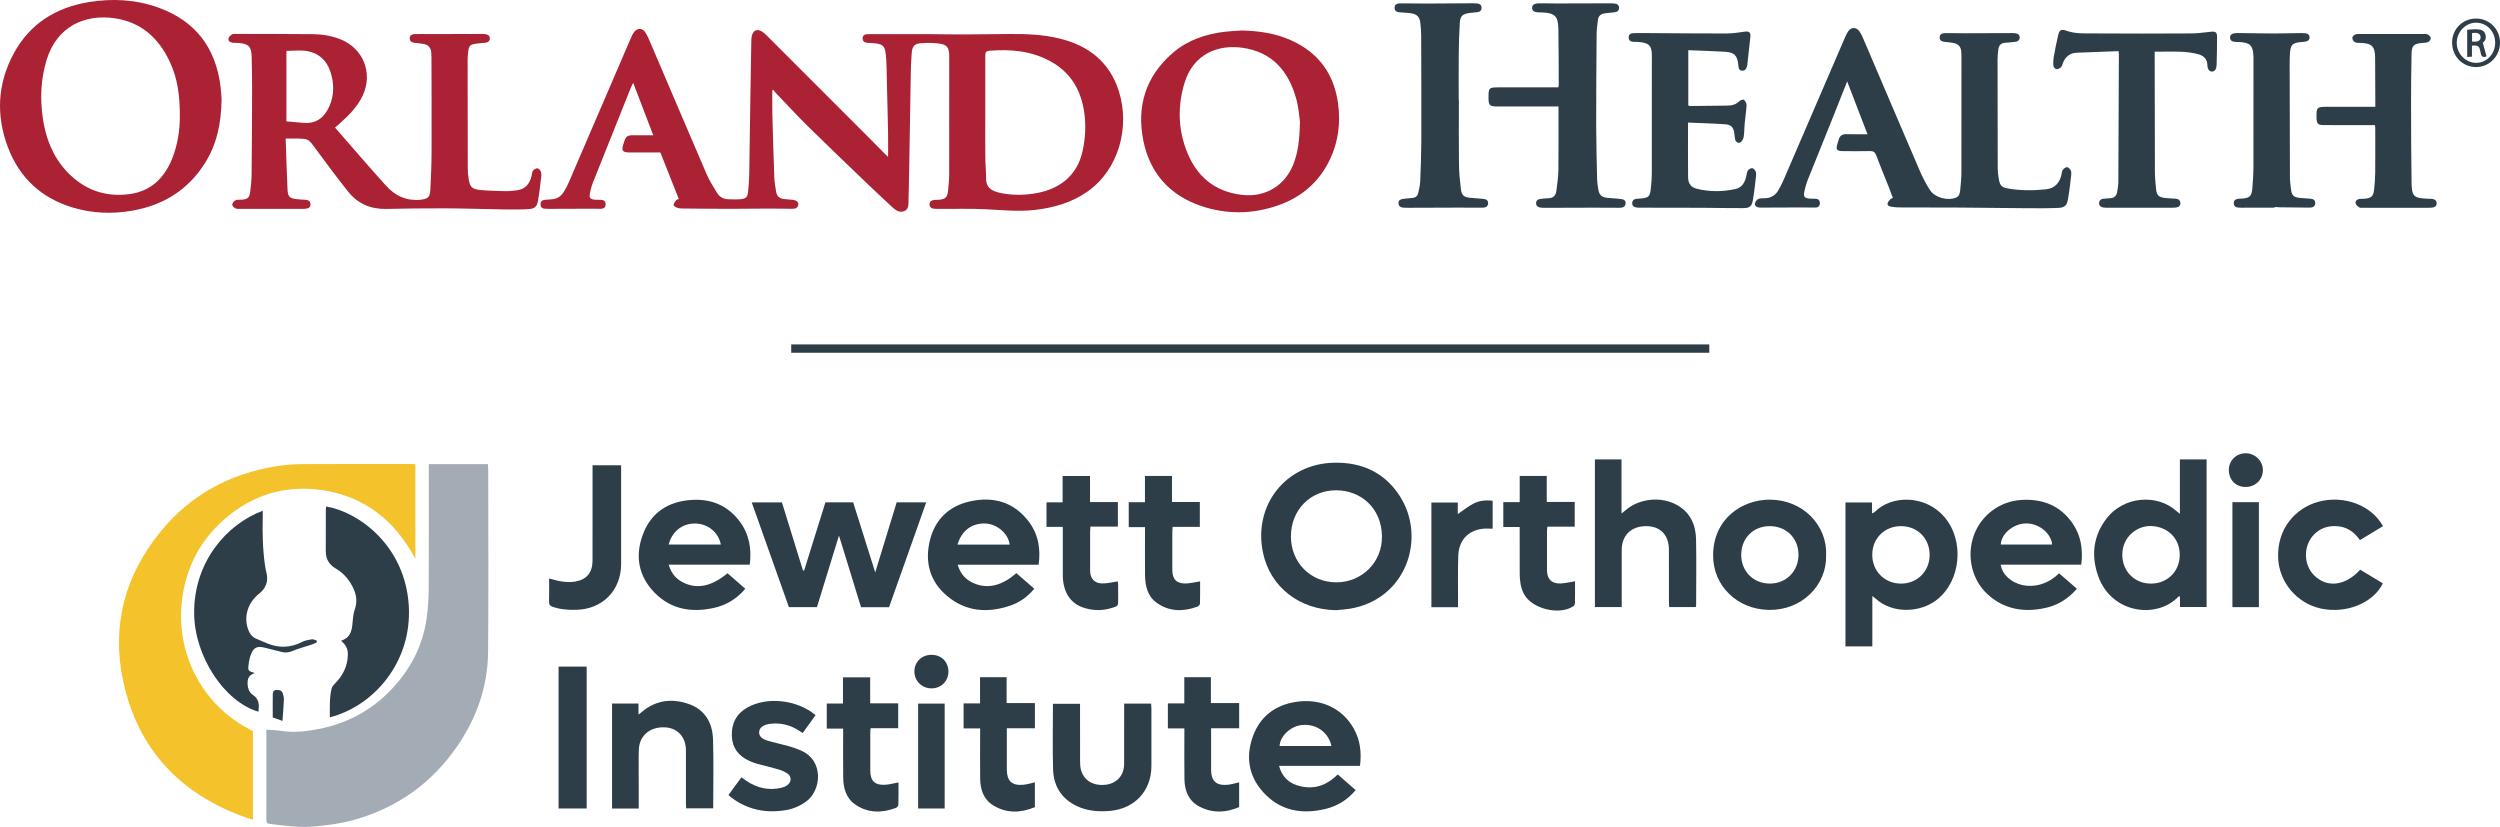 <?xml version="1.0" encoding="UTF-8"?><svg id="Layer_1" xmlns="http://www.w3.org/2000/svg" viewBox="0 0 2279 753.79"><defs><style>.cls-1{fill:#a3abb5;}.cls-2{fill:#2d3e49;}.cls-3{fill:#aa2234;}.cls-4{fill:#f4c22a;}</style></defs><path class="cls-2" d="M1725.53,180.41c-1.3-3.45-2.39-6.55-3.6-9.61-3.87-9.74-7.93-19.4-11.59-29.21-1.15-3.1-2.78-3.95-5.87-3.87-8.16.19-16.34.1-24.51.04-5.61-.04-6.58-1.37-4.99-6.59.38-1.27.84-2.52,1.18-3.8.95-3.59,3.22-5.13,6.96-5.04,6.15.14,12.31.04,19.29.04-6.17-16.05-12.14-31.55-18.52-48.16-4.84,12.21-9.17,23.26-13.6,34.28-7.31,18.2-14.74,36.36-21.98,54.59-1.52,3.83-2.75,7.86-3.5,11.91-.85,4.52.27,5.64,4.89,6.05,1.82.16,3.67.01,5.5.14,2.31.16,3.72,1.31,3.8,3.76.09,2.66-1.34,4.17-3.86,4.24-3.99.13-8-.09-11.99-.07-12.16.03-24.31.1-36.48.14-1.32,0-2.71.1-3.97-.2-2.02-.47-3.42-1.99-2.78-4,.47-1.47,1.78-3.2,3.13-3.73,1.94-.74,4.26-.5,6.42-.63,5.04-.3,8.93-2.62,11.47-6.92,1.85-3.13,3.55-6.41,4.99-9.74,18.64-43.2,37.23-86.43,55.86-129.63.85-1.98,1.75-3.97,2.96-5.74,2.82-4.1,7.38-4.2,10.28-.11,1.61,2.28,2.79,4.91,3.89,7.51,17.06,39.91,34.03,79.85,51.19,119.71,2.62,6.08,5.73,12.04,9.32,17.59,4.42,6.85,16.17,9.88,23.64,6.78,3.12-1.3,3.62-4.27,3.89-7.05.54-5.46,1.05-10.95,1.07-16.44.1-35.19.04-70.38.04-105.57,0-1.32-.09-2.66-.17-3.99-.27-4.17-2.44-6.88-6.49-7.76-2.75-.6-5.57-.9-8.39-1.14-2.62-.21-4.7-1.1-4.79-3.99-.09-3.05,2.26-3.95,4.73-3.99,6-.1,12.01.1,18,.09,14.16-.03,28.33-.1,42.49-.14,1.34,0,2.69-.1,3.99.16,2.08.4,3.79,1.32,3.73,3.9-.06,2.52-1.68,3.56-3.8,3.86-3.29.46-6.62.64-9.93.98-3.25.33-5.21,2.18-5.64,5.37-.43,3.12-.8,6.28-.8,9.43,0,33.36.04,66.7.16,100.06,0,2.82.41,5.64.84,8.43.98,6.59,2.51,8.52,8.92,9.57,11.39,1.87,22.87,1.91,34.37.63,7.66-.85,11.85-5.4,13.8-12.48.44-1.61.33-3.5,1.17-4.81.85-1.32,2.51-2.76,3.95-2.91,1.07-.1,2.72,1.55,3.42,2.81.66,1.21.7,2.93.53,4.39-.88,7.43-1.68,14.88-3.01,22.25-1.01,5.65-2.99,7.48-8.76,7.72-9.81.4-19.64.36-29.47.28-20.15-.13-40.29-.47-60.45-.58-18.67-.11-37.35-.06-56.02-.13-1.98,0-3.96-.46-5.95-.61-2.04-.16-3.99-.94-3.76-3.08.16-1.45,1.78-2.76,2.83-4.07.27-.33.85-.4,1.98-.9h0Z"/><path class="cls-2" d="M1538.81,111.67c0,17.32-.14,33.63.07,49.92.09,6.08,2.72,9.29,8.65,10.67,11.51,2.69,23.12,2.61,34.65,0,5.81-1.31,8.25-5.74,9.61-11.01.5-1.92.57-4.1,1.55-5.74.7-1.17,2.58-2.22,3.93-2.24,1.04,0,2.39,1.54,3.03,2.71.6,1.08.71,2.61.57,3.89-.88,7.59-1.65,15.23-2.98,22.75-.95,5.43-2.99,7.08-8.62,7.11-12.49.09-24.98-.26-37.46-.31-18.49-.09-36.98-.06-55.46-.1-1.5,0-3.02.09-4.49-.14-2.36-.37-4.13-1.64-3.93-4.29.19-2.31,1.79-3.48,4.03-3.7,1.82-.19,3.67-.11,5.47-.38,5.16-.75,6.61-2.02,7.25-7.24.64-5.28,1.1-10.63,1.11-15.94.1-35.68.07-71.36.04-107.05,0-8.73-2.35-11.31-11-12.23-1.82-.2-3.66-.13-5.5-.21-2.62-.13-4.64-1.07-4.63-4.07,0-3.13,2.32-3.8,4.79-3.87,4.33-.13,8.67-.07,13-.04,23.84.14,47.67.4,71.51.36,5.46,0,10.92-.88,16.34-1.65,4.1-.58,5.74.61,5.31,4.61-.84,7.95-1.72,15.88-2.61,23.81-.11,1-.1,2.02-.38,2.96-.7,2.34-1.75,4.47-4.74,4.17-2.89-.3-3.02-2.52-3.23-4.79-.84-9.03-3.49-11.92-12.35-12.46-10.95-.68-21.93-.95-33.29-1.41v50.51c.64.11,1.4.36,2.15.36,11.17-.1,22.33-.23,33.5-.37,4.1-.06,7.83-.91,10.9-4.03.94-.95,3.58-1.78,4.17-1.25,1.28,1.14,2.48,3.25,2.41,4.9-.27,5.47-1.2,10.91-1.71,16.38-.38,4.14-.3,8.35-.9,12.45-.26,1.75-1.37,3.79-2.73,4.89-1.78,1.42-4.44.1-5.03-2.21-.44-1.77-.51-3.62-.73-5.44-.67-5.65-2.78-8.28-8.39-8.66-11.1-.77-22.23-1.05-33.94-1.55l.03-.03Z"/><path class="cls-2" d="M1420.71,97.03h-56.19c-6.48,0-7.56-1.1-7.59-7.49-.04-9.63.23-9.91,9.64-9.91h54.01c.17-1.05.37-1.69.37-2.32-.09-17.01,0-34.01-.34-51-.23-11.75-3.25-14.49-15.07-14.98-.67-.03-1.34,0-1.99,0-4.87-.09-6.74-1.17-6.88-3.96-.14-2.95,1.88-4.3,7.04-4.34,5.33-.06,10.67.14,15.99.13,15.33-.01,30.65-.1,45.98-.13,1.99,0,4.02-.03,6,.17,2.34.24,4.24,1.18,4.23,3.96,0,2.72-1.77,3.76-4.17,4.05-2.98.34-5.97.56-8.92.98-3.28.48-5.67,2.26-6.11,5.67-.61,4.6-1.2,9.24-1.22,13.87-.24,27.67-.44,55.35-.4,83.02.03,16.17.47,32.32.84,48.47.07,3.15.51,6.32,1.07,9.43.93,5.23,3.03,7.14,8.29,7.69,3.8.4,7.62.67,11.44.95,3.63.27,5.34,1.51,5.18,4.03-.19,3.29-2.61,4.07-5.26,4.09-7.34.06-14.67-.1-22.01-.1-15.33.03-30.65.11-45.96.14-1.67,0-3.36.04-4.97-.3-2.18-.46-3.49-1.89-3.38-4.27.11-2.25,1.71-3.19,3.62-3.48,2.62-.38,5.28-.61,7.93-.71,4.27-.16,6.4-2.68,6.88-6.54.81-6.42,1.81-12.89,1.88-19.34.24-18.99.09-37.99.09-57.73v-.04Z"/><path class="cls-2" d="M1964.21,47.15v4.89c.06,34.53.07,69.05.2,103.56.01,5.33.44,10.65.95,15.95.66,6.68,2.35,8.28,9,8.99,2.98.31,5.98.4,8.96.6,2.48.17,4.22,1.37,4.33,3.93.11,2.65-1.71,3.86-4.1,4.12-1.81.2-3.66.17-5.5.17-18.66,0-37.32,0-55.98-.01-1.67,0-3.36.07-4.99-.24-2.16-.41-3.7-1.82-3.55-4.16.16-2.25,1.64-3.56,3.95-3.77,2.15-.2,4.3-.4,6.47-.53,3.87-.21,5.6-2.61,6.14-6.07.46-2.96.98-5.95,1-8.93.21-38.68.34-77.37.48-116.05,0-.78-.14-1.58-.28-2.98-12.88.48-25.48.94-38.09,1.44-6.17.24-10.23,3.48-12.53,9.09-.57,1.38-.8,3.09-1.78,4.07-1.03,1.03-2.79,1.91-4.16,1.81-1.04-.07-2.72-1.72-2.81-2.78-.26-2.93-.13-5.97.38-8.87,1.11-6.4,2.45-12.73,3.86-19.07,1.14-5.11,2.78-6,7.79-4.23,7.89,2.79,16.14,2.34,24.24,2.39,29.85.21,59.71.17,89.56,0,5.8-.03,11.61-.88,17.39-1.5,4.6-.48,5.91.27,5.93,4.84.04,8.49-.2,16.99-.41,25.5-.03,1.3-.33,2.71-.9,3.86-1.3,2.65-5.03,2.81-6.49.26-.64-1.1-1.03-2.54-1.01-3.8.03-5.87-3.56-8.97-8.53-10.27-4.79-1.25-9.8-1.92-14.76-2.14-7.98-.34-15.99-.09-24.81-.09l.04.03Z"/><path class="cls-2" d="M1329.91,91.22c0,19.5-.16,39,.09,58.5.1,7.63.84,15.28,1.77,22.86.66,5.43,2.82,7.15,8.13,7.71,3.97.41,7.96.66,11.94.97,2.55.2,4.76,1.03,4.73,4-.03,2.92-2.21,4.03-4.74,4.06-6.99.09-14-.07-20.99-.06-15.65.03-31.29.1-46.95.16-1.5,0-3.01,0-4.5-.1-2.66-.17-4.56-1.44-4.53-4.27.03-2.73,2.14-3.5,4.44-3.77,2.81-.33,5.61-.64,8.42-.87,2.93-.24,4.59-1.95,5.17-4.61.75-3.4,1.62-6.84,1.77-10.3.51-12.31.98-24.63,1.03-36.95.09-32.16-.03-64.34-.14-96.5,0-3.82-.37-7.65-.8-11.45-.56-4.87-2.99-7.58-7.81-8.39-3.43-.58-6.94-.7-10.43-.93-2.73-.19-5.2-.87-5.21-4.1-.01-3.22,2.41-4.12,5.16-4.12,8.49.03,16.99.19,25.48.17,12.65-.03,25.31-.17,37.96-.24,2.16,0,4.34-.04,6.49.14,2.35.21,4.23,1.24,4.2,3.99-.03,2.66-1.75,3.77-4.19,4.03-2.48.26-4.97.38-7.43.78-5.81.94-7.83,2.83-8.2,8.8-.56,9.13-.85,18.29-.95,27.45-.16,14.33-.04,28.67-.04,43h.17v.04Z"/><path class="cls-2" d="M2165.05,114.05h-10.03c-12.16,0-24.34.03-36.51-.01-5.57-.03-6.65-1.18-6.77-6.78-.19-9.4.31-9.9,9.66-9.9h43.94v-5.17c-.06-13.16-.1-26.34-.17-39.5-.06-10.37-2.99-13.29-13.32-13.56-1.81-.04-3.85.03-5.33-.78-1.15-.64-2.15-2.56-2.14-3.92,0-1.04,1.51-2.52,2.66-2.98,1.47-.58,3.28-.46,4.93-.46,18.83-.03,37.64-.03,56.47,0,1.5,0,3.18-.21,4.43.38,1.31.64,2.98,2.08,3.08,3.28.1,1.2-1.28,3.12-2.51,3.69-1.71.8-3.86.66-5.84.85-7.19.74-9.07,2.42-9.22,9.73-.31,15.33-.47,30.65-.46,45.98.03,23.66.14,47.32.46,70.97.19,13.36,1.78,14.77,15,15.31,1.17.04,2.34-.01,3.49.1,2.39.23,4.26,1.35,4.39,3.92.13,2.65-1.74,3.79-4.13,4.07-1.15.14-2.32.14-3.49.14h-58.94c-1.32,0-2.91.27-3.93-.34-1.4-.83-3.02-2.21-3.35-3.63-.53-2.25,1.25-3.66,3.43-4.07,1.3-.24,2.66-.1,3.99-.17,6.92-.41,8.83-2.12,9.47-8.93.46-4.8.9-9.63.94-14.44.13-13.83.06-27.67.04-41.5,0-.63-.14-1.25-.27-2.28h0Z"/><path class="cls-2" d="M2073.47,189.34h-27.47c-1.82,0-3.67.06-5.48-.1-2.41-.2-4.19-1.32-4.22-4-.04-2.72,1.79-3.73,4.16-4.06.83-.11,1.67-.06,2.49-.1,7.85-.37,9.73-2.04,10.31-9.7.47-6.14.94-12.29.97-18.44.1-33.33.04-66.66.04-99.99,0-.5-.01-1-.03-1.5-.36-10.07-3.03-12.72-13.29-13.15-1.32-.06-2.68,0-3.99-.17-2.44-.28-4.13-1.57-4.05-4.16.07-2.44,1.99-3.33,4.07-3.66,1.47-.23,2.99-.2,4.49-.19,10.65.13,21.31.38,31.96.4,8.32,0,16.65-.33,24.97-.38,4.97-.04,6.88,1.1,6.98,3.8.11,2.83-1.6,3.97-6.52,4.34h-.5c-8.73.74-10.31,2.26-10.87,10.95-.26,3.99-.24,7.99-.23,11.99.06,33.16.1,66.32.24,99.47.01,3.99.46,7.99.98,11.94.74,5.58,2.39,7.14,7.95,7.76,2.98.33,5.97.48,8.94.66,2.72.16,5.23.84,5.23,4.06s-2.42,4.17-5.17,4.17c-8.99-.04-17.99-.17-26.98-.3-1.67-.03-3.32-.19-4.99-.28v.61h-.01Z"/><path class="cls-2" d="M2235.32,38.66c.07-12.22,9.69-21.78,21.88-21.75,12.18.04,21.72,9.6,21.81,21.86.09,12.38-9.8,22.45-21.95,22.38-12.32-.09-21.81-9.9-21.73-22.49h0ZM2274.58,39.34c.16-10.43-7.39-18.57-17.28-18.66-9.47-.07-17.45,7.98-17.72,17.92-.27,10,7.79,18.62,17.49,18.7,9.61.07,17.35-7.86,17.5-17.96Z"/><path class="cls-2" d="M2263.25,38.86c1.31,4.71,2.38,8.57,3.49,12.55-4.22,1.61-4.87-.78-5.46-3.66-1.22-6.01-1.77-6.38-7.86-6.18v10.1c-1.65.1-2.86.17-4.33.26v-24.81c2.88-.17,5.78-.57,8.66-.44,3.16.16,6.49.64,7.76,4.24,1.27,3.59.2,6.55-2.28,7.96h.01ZM2253.52,30.13v7.72c2.86.24,5.61.5,7.34-1.88.66-.9.57-3.03-.07-4.03-1.69-2.63-4.49-1.94-7.26-1.81h0Z"/><path class="cls-3" d="M704.04,82.37c0,7.07-.16,14.16.03,21.24.5,19.34,1.07,38.68,1.8,58.02.17,4.46.93,8.94,1.7,13.35.68,3.89,3.12,6.15,7.19,6.46,2.65.2,5.31.44,7.96.73,3.22.34,5.39,2.15,5.03,4.42-.44,2.81-2.55,3.76-5.12,3.75-7.52-.04-15.02-.23-22.53-.21-11.17.01-22.35.26-33.51.24-14.52,0-29.05-.16-43.57-.29-1.83-.01-3.75-.04-5.45-.61-1.38-.46-3.51-1.71-3.52-2.62-.01-1.45,1.38-2.97,2.35-4.35.31-.46,1.16-.56,2.4-1.1-5.59-14.1-11.12-28.09-16.8-42.41h-23.16c-1.84,0-3.68.03-5.5,0-5.7-.13-6.89-1.74-5.23-7.07.24-.8.5-1.58.76-2.38,1.87-5.48,2.91-6.25,8.66-6.26,5.66-.01,11.32,0,17.98,0-6.13-16.03-12.04-31.46-18.3-47.83-1.03,2.18-1.8,3.65-2.41,5.19-11.39,28.45-22.8,56.89-34.11,85.37-1.34,3.38-2.34,6.96-2.95,10.54-.67,3.92.47,5.08,4.49,5.48,1.83.19,3.67.09,5.5.13,2.81.06,4.45,1.44,4.38,4.29-.06,2.64-1.78,3.85-4.28,3.88-3.67.04-7.34-.07-11.01-.06-11.01.03-22.02.09-33.02.11-2.5,0-5.02.06-7.5-.16-2.31-.2-3.62-1.67-3.57-4.04.06-2.31,1.31-3.74,3.65-3.99,2.32-.24,4.65-.36,6.97-.54,4.49-.36,7.92-2.62,10.28-6.3,1.8-2.8,3.42-5.73,4.73-8.77,18.78-43.58,37.51-87.21,56.28-130.79.98-2.28,2.03-4.62,3.48-6.62,2.74-3.76,7.46-3.76,10.04.14,1.91,2.9,3.29,6.16,4.66,9.37,17.09,39.96,34.06,79.98,51.27,119.9,2.55,5.92,6.02,11.49,9.41,17,2.28,3.71,5.8,5.99,10.37,6.06,3.81.06,7.66.33,11.42-.07,4.86-.53,6.12-1.8,6.65-6.55.61-5.46.97-10.97,1.07-16.46.43-23.69.7-47.39,1.06-71.08.26-17.01.56-34.03.86-51.06.01-.83.06-1.67.19-2.5,1.08-6.59,5.39-8.4,10.67-4.39,1.73,1.31,3.24,2.88,4.78,4.42,29.88,29.86,59.76,59.74,89.62,89.62,5.55,5.55,11.04,11.17,16.56,16.74.9.91,1.83,1.78,2.85,2.77,0-8.03.13-15.62-.03-23.2-.4-20.01-.88-40.03-1.41-60.04-.1-3.99-.34-8-.88-11.95-.76-5.55-2.67-7.37-8.34-8.27-2.62-.41-5.31-.39-7.97-.54-2.67-.16-4.59-1.25-4.59-4.16s2.21-3.72,4.45-3.76c7-.14,14.02-.03,21.04-.03,12.01,0,24-.06,36.01,0,9.84.04,19.68.29,29.54.26,14.36-.04,28.71-.3,43.07-.4,15.2-.11,30.38.5,45.24,4.09,26.5,6.4,45.76,21.34,54.21,47.99,10.55,33.27-.53,71.75-28.29,91.36-14.39,10.17-30.73,14.89-48.05,16.91-15.36,1.8-30.63.07-45.95-.64-13.15-.61-26.34-.21-39.52-.29-2.34,0-4.69.07-7-.17-2.21-.23-3.77-1.55-3.77-3.92s1.54-3.64,3.74-3.99c1.47-.24,2.99-.11,4.49-.21,6.12-.44,8.01-2.08,8.67-8.13.56-5.13,1.01-10.31,1.03-15.47.09-35.74.07-71.46.03-107.2,0-8.34-1.97-10.8-10.28-11.75-5.09-.58-10.33-.58-15.46-.2-5.8.44-7.89,2.71-8.41,8.61-.54,5.98-.77,11.98-.87,17.97-.53,29.36-.97,58.73-1.47,88.11-.16,9.67-.34,19.35-.61,29.02-.1,3.65.2,7.83-4.05,9.43-4.05,1.53-7.53-.7-10.38-3.34-8.47-7.79-16.86-15.69-25.16-23.66-17.33-16.64-34.71-33.26-51.83-50.11-9.87-9.73-19.27-19.91-28.85-29.91-1.11-1.16-2.1-2.45-3.14-3.69-.23.21-.47.44-.7.66v-.04ZM898.19,104.91c0,12.85-.09,25.7.03,38.53.06,6.49.73,12.99.7,19.48-.03,7.13,4.01,10.51,10.21,12.24,1.6.44,3.21.87,4.85,1.16,10.47,1.87,20.99,1.58,31.35-.34,19.72-3.68,36.95-15.12,41.83-39.49,2.21-11,2.85-22.13,1.33-33.31-2.81-20.71-12.19-37.09-31.03-47.36-17.21-9.38-35.74-11.07-54.81-9.61-4.06.31-4.44,1.06-4.45,5.63-.03,17.68-.01,35.37-.01,53.05v.03Z"/><path class="cls-3" d="M260.41,126.29c.54,15.63.94,30.92,1.68,46.19.33,6.97,1.85,8.29,8.7,9.13,2.64.31,5.32.33,7.97.54,2.45.2,4.15,1.37,4.31,3.98.16,2.77-1.77,3.76-4.08,4.12-1.31.2-2.67.16-3.99.16-18.51,0-37.04.01-55.55,0-1.65,0-3.54.21-4.92-.46-1.28-.63-2.92-2.4-2.82-3.49.14-1.43,1.6-3.31,2.97-3.89,1.73-.74,3.94-.33,5.92-.54,5.23-.53,6.79-1.71,7.47-6.99.76-5.76,1.26-11.61,1.31-17.43.26-25.54.37-51.07.44-76.61.03-9.67-.24-19.35-.39-29.04-.14-9.38-2.67-12.08-12.08-12.81-1.83-.14-3.68,0-5.49-.24-2.22-.29-4.04-1.68-3.57-3.94.3-1.41,1.95-2.75,3.31-3.67.84-.57,2.27-.37,3.42-.37,23.36.03,46.72-.04,70.08.21,8.51.09,16.94,1.41,24.96,4.54,21.08,8.2,30.21,30.95,20.59,51.43-4.71,10.04-12.34,17.73-20.45,25-1.34,1.2-2.71,2.37-4.78,4.19,15.64,17.88,30.9,35.77,46.68,53.18,8.06,8.9,18.23,13.79,30.78,12.64,6.89-.64,9.04-2.04,9.41-8.97.64-11.82,1.1-23.67,1.14-35.51.11-28.55-.04-57.1-.11-85.65,0-1.5-.07-3.01-.21-4.49-.39-3.96-2.58-6.49-6.42-7.32-2.75-.58-5.59-.84-8.4-1.11-2.57-.26-4.71-1.03-4.78-4.01-.07-3.11,2.31-3.92,4.72-4.01,4.49-.16,9.01.04,13.52.03,15.35-.04,30.69-.1,46.05-.14,1.67,0,3.38-.09,4.99.24,2.04.41,3.86,1.34,3.72,3.94-.13,2.42-1.67,3.55-3.88,3.82-2.97.37-5.99.46-8.94.9-4.92.73-5.98,1.68-6.77,6.5-.46,2.78-.63,5.65-.63,8.47,0,33.06.04,66.12.14,99.19,0,2.98.37,5.99.8,8.96,1.06,7.36,3.04,9.51,10.54,10.23,7.46.7,14.97.9,22.46,1.07,3.48.09,6.97-.34,10.45-.7,7.9-.8,12.07-5.68,13.89-13.01.4-1.61.37-3.49,1.24-4.79.78-1.18,2.5-2.28,3.86-2.35,1.03-.06,2.52,1.35,3.12,2.48.66,1.23.84,2.92.68,4.35-.88,7.62-1.71,15.25-3.02,22.78-.93,5.36-2.92,7.23-8.4,7.59-7.32.47-14.66.43-21.99.31-18.35-.27-36.69-.93-55.05-1.01-17.68-.09-35.37.23-53.05.56-14.15.27-25.9-4.85-34.63-15.82-10.28-12.91-20.12-26.17-29.91-39.46-6.22-8.46-6.02-8.63-16.44-8.87-3.29-.07-6.6,0-10.57,0h-.03ZM261.12,110.61c5.5.5,10.75,1.08,16.03,1.44,11.62.81,18.84-5.35,23.19-15.36,4.42-10.2,4.29-20.72.9-31.18-3.35-10.35-10.58-17.06-21.21-18.94-6.06-1.07-12.46-.2-18.92-.2v64.23h.01Z"/><path class="cls-3" d="M202.01,90.25c-.24,22.36-4.44,41.39-15.23,58.53-15.52,24.63-38.29,38.49-66.64,43.35-17.97,3.08-35.91,2.4-53.49-2.84-28.78-8.57-48.79-26.98-59.4-54.96C-3.79,105.19-2.35,76.31,12.51,48.76,27.08,21.79,50.66,7,80.43,2.01c21.69-3.64,43.33-2.55,64.15,4.98,33.5,12.12,51.98,36.42,56.42,71.59.58,4.62.81,9.3,1.01,11.67ZM163.93,106.79c.16-20.24-2.28-35.97-9.24-50.68-10.15-21.51-26.11-36.02-50.39-39.49-26.9-3.84-52.48,7.34-61.85,38.15-5.28,17.38-6,35.1-3.42,52.92,2.6,17.96,8.84,34.5,21.35,48.1,15.69,17.09,35.34,24.29,58.13,21.09,18.78-2.62,31.06-14.36,38.16-31.59,5.62-13.61,7.27-27.97,7.26-38.52h0Z"/><path class="cls-3" d="M1132.14,27.8c15.69.37,30.95,2.62,45.31,9.17,24.83,11.31,38.81,30.8,42.36,57.66,2.3,17.36.27,34.33-7.24,50.31-9.73,20.69-25.77,34.67-47.19,42.19-23.23,8.16-46.91,8.56-70.24.7-28.71-9.67-46.85-29.85-52.84-59.46-6.37-31.49,2.11-58.89,26.9-80.21,13.43-11.55,29.61-17.04,46.99-19.18,5.29-.64,10.64-.8,15.96-1.18ZM1185.1,111.4c-.7-4.52-1.18-13.11-3.42-21.22-7.05-25.54-22.25-43.17-49.81-46.73-21.42-2.77-44.11,5.43-52.2,32.57-5.92,19.88-5.78,39.95,1.27,59.48,8.66,24.03,25.1,39.13,51.34,42.16,20.86,2.41,38.73-8.09,46.59-27.55,4.51-11.17,5.73-22.86,6.22-38.72h.01Z"/><path class="cls-2" d="M721.28,321.57v-7.6h836.91v7.6h-836.91Z"/><path class="cls-1" d="M390.92,423.13h53.89c.1,1.84.26,3.45.26,5.06,0,55.37.37,110.76-.13,166.14-.28,31.24-10.27,59.83-27.89,85.55-23.16,33.81-54.58,56.36-94.13,67.46-11.88,3.33-23.95,4.99-36.27,6.07-13.77,1.21-27.16-.7-40.67-2.32-2.64-.31-3.22-1.72-3.18-4.06.09-5.84.03-11.67.03-17.51v-64.37c4.7.37,8.98.4,13.15,1.08,11.54,1.91,22.96.54,34.2-1.61,26.43-5.06,49.19-17.37,67.54-37.12,16.94-18.23,27.99-39.6,31.28-64.49,1.17-8.86,1.78-17.87,1.82-26.82.2-35.7.09-71.39.09-107.09v-6,.03Z"/><path class="cls-4" d="M230.57,666.52v80.61c-2.27-.66-4.29-1.11-6.23-1.8-59.81-21.13-98.62-62.01-112.02-124.2-10.87-50.44,1.34-96.57,34.14-136.64,27.23-33.27,62.74-52.54,105.01-59.41,8.02-1.31,16.23-1.94,24.37-1.99,33.03-.21,66.08-.09,99.11-.09,1.14,0,2.28.1,3.73.16v86.15c-1.88-3.23-3.52-6.21-5.32-9.09-18.84-30.11-45.47-48.73-80.91-53.58-32.87-4.49-62.06,4.52-87.18,26.09-22.6,19.39-35.57,44.3-39.3,73.66-6.13,48.24,17.47,95.34,61.29,118.36,1.03.54,2.05,1.1,3.31,1.78h0Z"/><path class="cls-2" d="M1217.95,556.22c-33.04-.33-59.79-20.78-66.53-52-9.39-43.5,20.66-81.62,65.01-82.42,25.01-.46,45.71,8.89,59.52,30.25,24.84,38.45,5.89,94.89-46.11,102.97-3.93.61-7.92.81-11.9,1.21h.01ZM1176.8,489.06c.03,23.87,18.07,41.95,41.69,41.79,23.2-.16,41.59-18.42,41.3-41.92-.33-26.16-19.58-41.92-41.67-41.99-23.68-.07-41.35,18.04-41.32,42.11h0Z"/><path class="cls-2" d="M297.23,461.73c29.18,4.67,72.09,35.3,75.41,90.41,3.12,51.73-32.22,91.6-71.95,101.79,0-8.91-.47-17.68,1.6-26.29.43-1.77,1.95-3.42,3.31-4.8,7.18-7.31,11.37-15.79,11.51-26.26.06-5.06-1.84-8.92-6.27-12.44,10.57-3.49,10.03-12.01,10.87-19.89.3-2.76.61-5.63,1.55-8.21,2.44-6.67,1.94-13.1-.97-19.39-3.58-7.77-8.92-14.14-16.29-18.44-6.31-3.68-9.09-8.86-9.02-16.02.1-12.17.03-24.35.04-36.52,0-1.3.13-2.61.21-3.92h-.01Z"/><path class="cls-2" d="M797.86,521.8c6.77-22.09,13.17-42.99,19.55-63.88h26.95c-11.39,32.12-22.66,63.9-33.9,95.6h-25.55c-6.61-21.5-13.2-42.92-20.09-65.32-6.87,22.31-13.45,43.72-20.09,65.28h-25.55c-11.24-31.68-22.53-63.44-33.91-95.52h27.54c6.4,20.72,12.8,41.42,19.19,62.13h1.05c6.46-20.66,12.9-41.32,19.39-62.14h25.31c6.6,20.93,13.17,41.82,20.11,63.84h0Z"/><path class="cls-2" d="M1987.19,468.41v-49.6h24.35v134.55h-24.28v-9.72c-.83.14-1.25.07-1.42.26-20.01,20.89-61.19,15.22-73.16-18.78-6.57-18.62-4.57-36.54,7.67-52.5,15.53-20.26,46.1-22.64,63.62-6.78.71.66,1.51,1.21,3.22,2.58h0ZM1960.66,532.01c15.1.04,26.29-10.99,26.4-26.02.11-15.08-10.94-25.93-25.96-26.46-12.84-.46-26.35,9.75-26.42,26.02-.07,15.05,11.07,26.42,25.98,26.46Z"/><path class="cls-2" d="M1706.83,589.28h-24.5v-131.24h24.18v9.93c1.18-.57,1.97-.74,2.44-1.23,15.28-15.56,46-15.79,63.45,4.4,18.72,21.66,15.25,58.65-6.94,75.75-15.35,11.83-40.54,12.81-55.82-1.38-.67-.63-1.45-1.13-2.81-2.18v45.94h-.01ZM1732.89,479.64c-15.03.03-26.16,11.17-26.15,26.16.03,14.91,11.3,26.19,26.2,26.22,14.89.03,26.18-11.33,26.11-26.28-.07-15.12-11.11-26.12-26.16-26.09h0Z"/><path class="cls-2" d="M288.78,585.59c-1.58.7-3.13,1.51-4.76,2.05-5.66,1.9-11.49,3.35-16.97,5.66-3.45,1.45-6.65,1.92-10.15,1.07-5.49-1.35-10.93-2.86-16.44-4.13-6.01-1.38-9.26.14-11.51,5.81-1.21,3.05-1.94,6.37-2.35,9.65-.73,5.74-.43,5.96,5.63,7.87-4.4,1.47-6.44,4.05-6.53,8.44-.09,4.7,1.04,8.98,4.83,11.47,6.03,3.96,5.74,9.4,5.06,15.32-30.95-8.98-58.27-50.27-58.61-89.67-.41-46.54,29.38-81.17,62.54-93.55,0,1.98.04,3.7,0,5.41-.4,14.99-.04,29.95,2.12,44.83.28,1.97.66,3.95,1.17,5.87,2.07,7.77-.14,14.42-6.51,19.45-10.03,7.89-14.09,20.11-10.46,31.59,1.35,4.26,3.55,7.87,7.99,9.63,3.7,1.48,7.28,3.26,11.01,4.66,10.36,3.85,20.46,3.41,30.41-1.77,2.71-1.41,5.93-1.98,8.99-2.45,1.4-.21,2.96.73,4.45,1.15.03.54.04,1.1.07,1.64h.01Z"/><path class="cls-2" d="M1453.86,418.76h24.3v49.38c1.52-1.24,2.51-1.98,3.42-2.78,12.7-11.16,33.03-13.21,47.65-4.72,11.87,6.9,16.63,18.01,16.9,30.99.41,20.16.09,40.35.06,60.53,0,.3-.2.61-.41,1.24h-24.17c-.07-1.47-.21-3.05-.21-4.65-.01-15.85,0-31.69-.01-47.52-.03-13.52-7.78-21.59-20.7-21.59-13.77,0-22.29,8.32-22.33,21.94-.04,15.5,0,31.02,0,46.53v5.29h-24.45v-134.64h-.03Z"/><path class="cls-2" d="M679.44,536.72c-7.85,9.19-17.36,14.99-28.73,17.48-20.09,4.39-38.76,1.45-53.66-13.58-15.05-15.18-18.4-33.71-10.97-53.49,7.41-19.75,22.79-29.8,43.53-31.35,18.15-1.37,33.5,4.67,44.63,19.48,8.74,11.64,11.11,24.97,9.23,39.49h-73.86c2.37,8.44,7.37,13.89,14.89,17.07,12.34,5.22,24.74,2.25,38.73-9.25,5.3,4.63,10.64,9.31,16.19,14.15h.01ZM609.55,496.38h47.57c-2.21-11.14-11.67-18.87-23.16-19.14-11.76-.27-21.23,7.05-24.41,19.14Z"/><path class="cls-2" d="M946.81,514.79h-73.81c2.61,8.92,8.02,14.46,16.16,17.48,12.25,4.55,24.5,1.38,37.36-9.78,5.33,4.63,10.69,9.29,16.32,14.18-6.04,7.31-13.29,12.48-21.94,15.42-20.59,6.97-40.3,5.6-57.44-8.74-15.82-13.22-20.56-30.81-15.82-50.53,4.69-19.45,17.64-31.66,36.98-35.85,20.98-4.55,39.49.6,53.01,18.28,8.85,11.57,11.21,24.94,9.19,39.51h0ZM872.84,496.44h47.57c-1.47-10.94-12.28-18.75-21.93-19.21-12.28-.57-21.83,6.33-25.64,19.21Z"/><path class="cls-2" d="M1239.81,698.16h-73.83c2.45,9.08,7.99,15.02,16.34,17.7,14.18,4.56,26.53.78,37.13-9.9,5.43,4.75,10.77,9.42,16.36,14.31-7.45,8.83-16.49,14.48-27.25,17.09-21.99,5.34-41.98,1.78-57.48-15.7-13.05-14.72-15.55-32.3-8.91-50.54,6.46-17.7,19.84-28.04,38.37-31.16,22.87-3.85,43.12,5.47,53.61,24.32,5.8,10.4,7.17,21.63,5.61,33.89h.03ZM1213.72,680.06c-2.12-10.8-12.44-20.83-27.39-19.08-9.95,1.17-19.42,10.1-19.86,19.08h47.25,0Z"/><path class="cls-2" d="M1893.3,536.69c-8.09,9.45-17.81,15.23-29.37,17.67-19.14,4.03-36.82,1.11-51.8-12.37-14.49-13.05-19.56-34.63-12.87-53.68,6.51-18.51,23.68-31.36,43.36-32.56,19.39-1.18,35.47,5.03,46.74,21.35,7.74,11.2,9.6,23.84,7.94,37.65h-73.51c3.22,18.48,32.16,28.53,53.25,7.87,5.24,4.55,10.5,9.09,16.27,14.09h-.01ZM1870.67,496.41c-.4-8.98-10.97-19.65-24.31-19.24-10.83.34-22.06,9.23-22.43,19.24h46.74Z"/><path class="cls-2" d="M1664.69,506.14c.73,27.39-22.22,50.4-52.27,49.86-28.58-.53-50.97-21.76-50.74-50.12.26-32.87,26.23-50.37,51.53-50.39,30.61,0,52.64,23.67,51.5,50.64h-.01ZM1613.47,532.01c14.91-.06,26.06-11.34,26.03-26.36-.03-15.08-11.1-26.03-26.26-26.02-15.06.01-25.98,11.07-25.95,26.26.03,15,11.21,26.16,26.19,26.11h-.01Z"/><path class="cls-2" d="M582.25,737.07h-24.3v-95.7h24.11v10.02c1.35-1.05,1.98-1.5,2.57-1.99,12.64-10.94,27.15-13.01,42.54-7.89,15.32,5.1,22.34,17.14,22.83,32.5.66,20.8.16,41.64.16,62.86h-24.65c-.07-1.38-.2-2.84-.2-4.29-.01-16.17,0-32.35-.01-48.51-.03-12.45-7.89-20.78-19.84-21.05-13.45-.31-22.79,7.89-23.13,20.78-.28,10.33-.06,20.68-.07,31.01v22.27h0Z"/><path class="cls-2" d="M1024.77,641.39h24.59c.1,1.55.27,2.99.27,4.45.01,17.51.04,35.04,0,52.55-.06,22.56-15.19,38.82-37.65,40.8-10.3.91-20.33.24-29.81-4.13-14.26-6.57-21.7-18.18-22.17-33.53-.6-19.84-.14-39.69-.14-59.96h24.71v5.03c0,15.35-.03,30.69.03,46.04,0,2.82,0,5.73.64,8.45,2.38,10.16,11.01,15.53,22.54,14.29,10.16-1.08,16.91-8.46,16.97-18.82.09-16.69.03-33.37.03-50.04v-5.12h-.01Z"/><path class="cls-2" d="M2172.32,479.65c-6.91,4.18-13.84,8.36-20.99,12.7-5.64-8.01-12.81-12.7-22.67-12.77-7.41-.06-13.74,2.22-18.97,7.44-10.25,10.22-10.12,27.92.24,37.85,11.74,11.24,28.21,9.18,41.62-5.53,6.85,4.12,13.77,8.28,20.66,12.43-8.71,17.97-33.36,27.92-56.31,23.01-22.1-4.72-38.16-24-39.14-45.94-1.21-26.92,15.92-45.96,37.08-51.54,23.01-6.07,48.06,3.26,58.48,22.36Z"/><path class="cls-2" d="M664.04,724.72c4.06-5.53,7.79-10.62,11.83-16.1,1.6,1.13,3.01,2.17,4.46,3.15,9.88,6.64,20.58,9.13,32.28,6.31,1.74-.41,3.52-1.17,4.97-2.21,4.12-2.92,4.27-8.05.1-10.86-2.57-1.72-5.63-2.91-8.62-3.78-6.37-1.87-12.87-3.32-19.28-5.09-2.39-.66-4.73-1.6-6.98-2.64-9.52-4.45-15.19-11.54-15.65-22.41-.48-11.58,4.1-20.41,14.16-26.13,17.88-10.19,45.58-7.08,62.17,6.98-3.85,5.34-7.72,10.7-11.74,16.27-1.57-1-2.94-1.9-4.32-2.75-7.31-4.55-15.25-6.47-23.83-5.8-1,.09-1.99.2-2.98.38-5.29,1.03-8.26,3.51-8.56,7.07-.28,3.45,1.8,6.21,7.07,7.87,6.33,1.98,12.88,3.25,19.28,5.06,3.99,1.13,7.95,2.44,11.74,4.1,21.45,9.4,18.37,36.49,5.02,46.33-5.77,4.25-12.1,6.95-19.09,8.09-17.91,2.94-34.41-.37-49.12-11.33-.93-.68-1.74-1.5-2.91-2.51h0Z"/><path class="cls-2" d="M819.06,713.29c0,6.8.09,13.58-.1,20.36-.03.98-1.21,2.45-2.18,2.81-12.85,4.82-25.55,4.92-37.16-3.09-8.38-5.79-10.83-14.91-10.96-24.58-.19-14.66-.04-29.34-.04-44.59h-14.95v-22.84h14.78v-23.93h24.79v23.71h25.55v22.7h-25.12c-.14,1.33-.33,2.25-.33,3.18-.01,11.84-.07,23.67,0,35.51.06,9.23,3.99,13.24,13.18,12.88,3.92-.16,7.79-1.3,12.54-2.14h0Z"/><path class="cls-2" d="M1370.41,480.38v-22.63h14.95v-23.91h24.67v23.71h25.48v22.57h-24.87c-.16,1.61-.38,2.86-.4,4.12-.03,11.84-.06,23.7,0,35.54.03,7.97,4,12.24,11.94,12.11,4.39-.07,8.76-1.25,13.62-2.01,0,6.47.06,13.24-.07,20.01-.01.95-.74,2.25-1.54,2.79-12.68,8.49-37.65,2.35-44.83-11.01-3.08-5.71-3.96-12-4-18.38-.07-12.51-.03-25.02-.03-37.53v-5.36h-14.95.03Z"/><path class="cls-2" d="M968.85,480.32h-14.85v-22.41h14.68v-23.97h24.99v23.75h25.39v22.33h-25.02c-.13,1.8-.3,3.09-.3,4.37-.01,11.84-.04,23.68,0,35.51.03,7.69,3.93,12.01,11.54,11.96,4.4-.03,8.81-1.17,13.64-1.87.09.71.36,1.95.38,3.19.06,4.5.03,9.01.01,13.51,0,5.59.03,5.66-5.2,7.34-9.19,2.95-18.47,2.79-27.47-.47-11.51-4.19-17.68-14.58-17.78-29.11-.09-12.84-.01-25.68-.01-38.52v-5.63h0Z"/><path class="cls-2" d="M1028.95,480.52v-22.69h14.79v-23.98h24.65v23.77h25.38v22.69h-24.78c-.13,1.71-.3,2.99-.31,4.27-.03,11.67-.04,23.36,0,35.03.03,8.36,3.88,12.45,12.17,12.3,4.25-.09,8.46-1.21,13.17-1.94,0,6.54.09,13.34-.1,20.12-.03.98-1.13,2.47-2.07,2.82-12.87,4.77-25.58,4.89-37.16-3.22-8.54-5.97-10.73-15.33-10.86-25.16-.17-12.84-.04-25.69-.04-38.53v-5.49h-14.85.01Z"/><path class="cls-2" d="M893.45,664.03h-15.03v-22.79h14.98v-23.88h24.24v23.58h25.78v22.97h-25.59v13.39c0,8.18-.06,16.34,0,24.52.09,10.07,4.63,14.41,14.65,13.61,3.59-.28,7.11-1.44,10.92-2.25v22.61c-12.73,5.27-25.45,5.89-37.63-1.38-8.98-5.36-12.11-14.34-12.25-24.34-.2-13.51-.04-27.03-.04-40.54v-5.51Z"/><path class="cls-2" d="M1079.66,664.03h-15.03v-22.79h14.98v-23.88h24.24v23.57h25.78v22.97h-25.59v11.9c0,8.68-.04,17.36,0,26.03.06,10.05,4.62,14.39,14.65,13.61,3.59-.28,7.11-1.44,10.92-2.25v22.54c-11.97,5.23-24.1,5.73-35.92-.3-10.15-5.17-13.79-14.53-13.96-25.34-.21-13.51-.06-27.03-.06-40.54v-5.53Z"/><path class="cls-2" d="M540.18,424.12h26.03v5.1c0,28.33.03,56.67,0,85-.03,24.05-17.07,41.27-41.1,41.69-7.2.13-14.26-.31-21.17-2.68-2.41-.83-3.49-1.88-3.43-4.57.17-6.98.06-13.98.06-21.33,4.2,1.03,8.09,2.35,12.1,2.84,3.9.47,8.02.66,11.87-.04,10.36-1.87,15.53-8.28,15.6-18.81.1-13.99.03-28,.03-41.99v-45.2h.01Z"/><path class="cls-2" d="M509.2,737v-129.32h25.61v129.32h-25.61Z"/><path class="cls-2" d="M1329.13,553.55h-24.27v-95.43h24.05v10.49c4.94-3.33,9.43-7.01,14.49-9.62,5.22-2.69,11.09-3.28,17.3-2.47v25.44c-3.12,0-6.11-.3-9.03.06-13.41,1.58-21.82,10.53-22.3,24.52-.47,13.49-.19,27.02-.23,40.54v6.48h-.01Z"/><path class="cls-2" d="M836.96,641.4h24.2v95.62h-24.2v-95.62Z"/><path class="cls-2" d="M2035.06,457.77h24.15v95.7h-24.15v-95.7Z"/><path class="cls-2" d="M849.3,596.93c8.99.06,15.38,6.54,15.28,15.55-.09,8.52-6.77,15.05-15.4,15.05s-15.63-6.68-15.63-15.42,6.75-15.23,15.76-15.18h0Z"/><path class="cls-2" d="M2046.7,443.92c-8.89-.19-15.08-6.78-14.89-15.9.16-8.45,7.01-14.95,15.62-14.82,8.65.13,15.67,7.31,15.42,15.77-.27,8.69-7.21,15.13-16.13,14.95h-.01Z"/><path class="cls-2" d="M257.51,657.16c-3.18-1.13-5.79-2.05-8.88-3.13,0-7.01-.07-13.94.04-20.85.03-1.99.37-4.03,3.18-4.22,2.54-.16,4.83.31,5.79,2.82.74,1.97,1.23,4.19,1.15,6.27-.23,6.11-.78,12.2-1.27,19.11h-.01Z"/></svg>